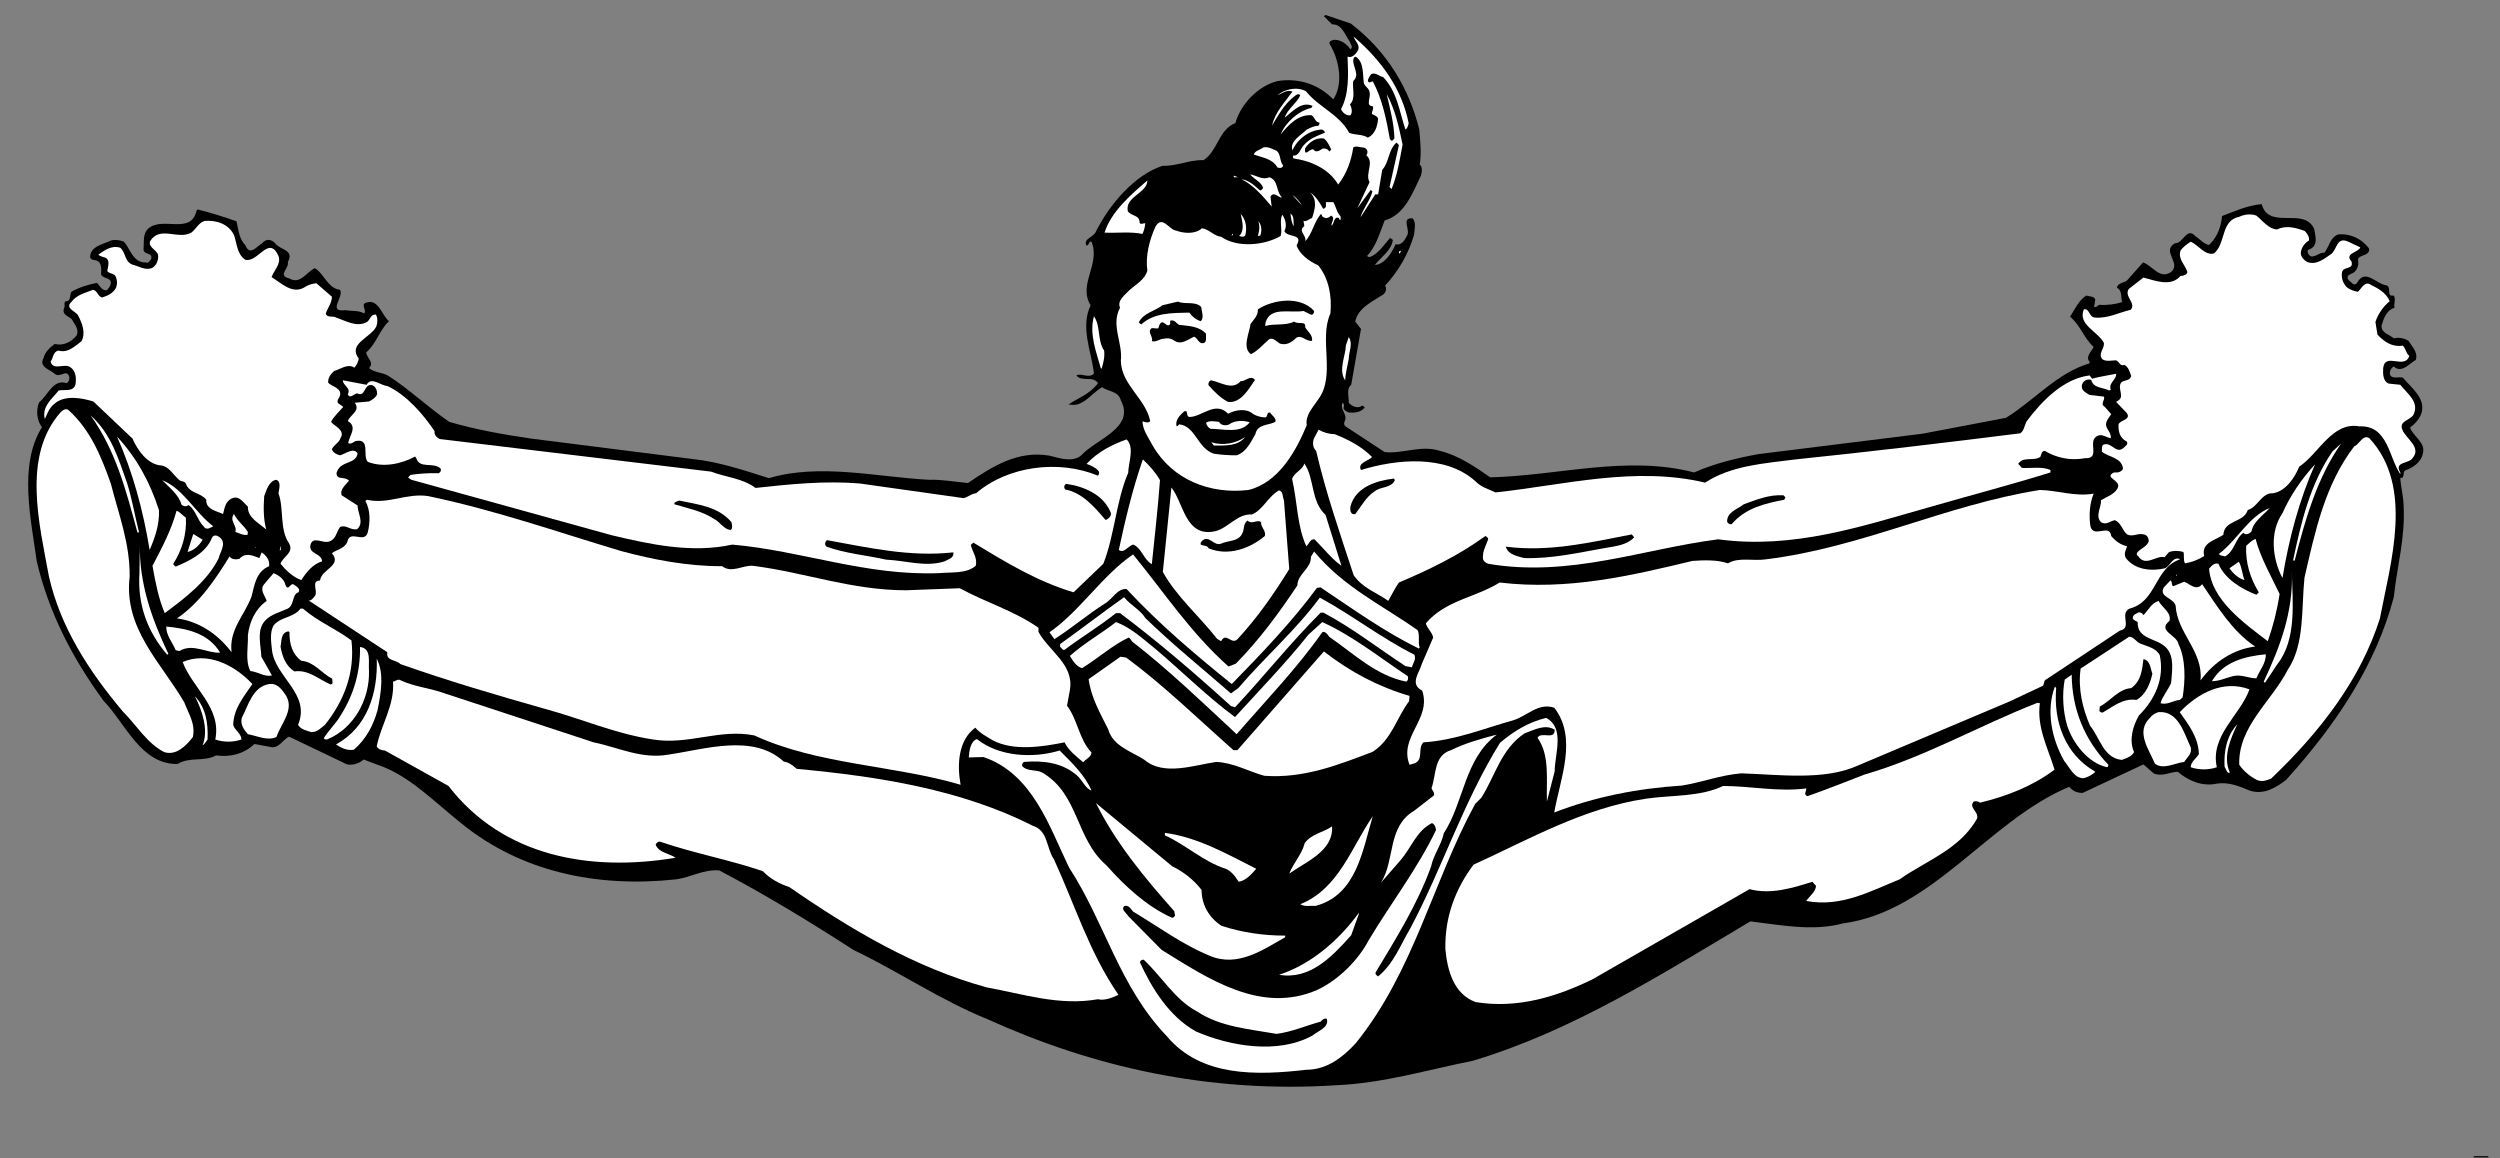 <?xml version="1.0" encoding="UTF-8" standalone="no"?>
<svg
   xmlns:dc="http://purl.org/dc/elements/1.1/"
   xmlns:cc="http://creativecommons.org/ns#"
   xmlns:rdf="http://www.w3.org/1999/02/22-rdf-syntax-ns#"
   xmlns:svg="http://www.w3.org/2000/svg"
   xmlns="http://www.w3.org/2000/svg"
   viewBox="0 0 817.333 378.667"
   height="378.667"
   width="817.333"
   xml:space="preserve"
   id="svg2"
   version="1.1"><rect x="0" y="0" width="817.333" height="378.667" fill="#808080" stroke="none"/><defs
     id="defs6" /><g
     transform="matrix(1.333,0,0,-1.333,0,378.667)"
     id="g10"><g
       transform="scale(0.1)"
       id="g12"><path
         id="path14"
         style="fill:#000000;fill-opacity:1;fill-rule:nonzero;stroke:none"
         d="m 3313,2783 c 90,-69 143,-160 168,-260 2,-28 6,-58 1,-86 8,-6 5,-20 3,-27 -20,-41 -39,-96 -89,-110 -12,-30 -20,-62 -43,-87 5,-7 16,2 22,6 13,11 23,25 34,38 2,-1 5,-2 7,-5 -3,-25 -28,-41 -44,-61 24,1 42,30 51,51 14,-5 23,11 28,21 9,14 -16,45 14,42 9,-11 4,-28 3,-41 -14,-46 -37,-87 -71,-124 5,-7 2,-17 -5,-22 -25,-16 -62,-33 -68,-66 l 14,-18 -24,-137 c -13,-10 -5,-33 -6,-44 8,-9 20,-14 30,-9 3,4 8,0 9,-3 -10,-12 -24,-13 -39,-12 -5,2 -12,5 -13,12 2,2 1,5 1,8 l -3,4 c -7,-12 6,-24 7,-36 1,-8 -8,-15 0,-22 l 96,-63 c 44,-5 90,18 135,3 46,-11 85,-38 124,-65 167,4 335,55 500,12 50,22 103,35 158,45 l 402,50 205,39 c 68,42 126,110 203,133 l 3,3 c -13,14 4,26 9,38 -25,22 -32,53 -58,74 12,18 21,40 40,52 7,-3 19,-1 22,-10 l -3,-18 c 4,-2 8,2 12,5 19,-1 40,1 57,7 -4,10 1,28 -13,35 1,11 16,12 24,17 l 40,45 c 23,-7 40,-42 68,-24 28,22 -24,51 10,71 21,-1 29,42 51,17 11,-7 20,-19 33,-21 21,20 29,44 32,71 32,12 62,26 97,29 18,-65 104,-5 129,-61 3,-19 11,-43 -15,-51 -4,-6 2,-13 6,-16 14,-2 21,10 34,9 12,15 14,39 35,45 30,2 56,-11 74,-34 4,-9 -6,-15 -12,-17 -6,-2 -11,-4 -15,-9 3,-12 0,-24 -8,-32 -6,-6 -25,-7 -14,-21 6,-4 13,-16 20,-6 20,37 48,-4 72,-6 14,-5 -2,-29 18,-25 6,-10 -1,-22 2,-30 -20,-6 -27,-27 -32,-44 -1,-18 20,-22 30,-31 13,3 26,0 36,-6 9,-15 24,-28 18,-47 -16,-9 -35,-34 -54,-16 -7,-4 -11,-12 -9,-21 7,-11 22,-3 32,-7 20,-25 53,-47 46,-83 -4,-16 -16,-29 -29,-39 8,-23 40,-37 31,-65 -4,-20 -25,-34 -43,-40 -7,-4 0,-21 -12,-18 1,-21 7,-42 8,-65 5,-81 -16,-152 -24,-228 -44,-167 -142,-313 -264,-448 -25,-19 -55,-38 -90,-26 -24,10 -50,21 -79,17 -36,-8 -70,6 -97,29 -20,-1 -39,-13 -59,-4 l -25,22 -149,-70 c -13,0 -24,4 -33,15 -197,-82 -336,-306 -555,-335 -74,-20 -152,-4 -227,5 -220,-131 -437,-269 -681,-342 -111,-22 -218,-55 -336,-60 -312,-20 -596,45 -854,162 -114,46 -218,117 -329,170 -108,70 -217,136 -329,195 -39,3 -69,-17 -106,-22 -195,-21 -381,19 -526,137 -67,53 -128,118 -206,144 l -34,13 c -10,-9 -26,-15 -41,-12 l -142,68 c -16,-7 -25,-31 -47,-25 l -38,7 c -25,-24 -59,-33 -94,-28 -28,-16 -67,-3 -94,-21 -90,-2 -128,99 -182,155 -77,105 -135,218 -164,343 -14,103 -45,235 13,328 -13,16 -15,42 -7,61 21,16 34,58 67,47 6,3 9,11 6,18 -7,16 -22,-6 -35,5 -10,10 -40,16 -27,39 3,14 16,26 27,34 22,-5 41,5 54,21 7,16 -6,28 -12,40 -9,8 -26,11 -18,29 2,5 -3,14 5,15 11,0 8,16 12,23 19,11 42,18 63,22 7,-7 12,-20 24,-18 6,6 12,14 9,23 -5,8 -18,6 -23,15 0,13 3,30 -12,35 -5,1 -13,1 -15,8 1,27 31,31 49,40 10,4 24,2 34,-2 16,-18 22,-52 54,-51 6,-3 10,5 13,9 4,17 -19,8 -19,24 2,18 -3,39 14,52 35,27 103,-17 116,42 l 3,3 c 32,-8 64,-18 95,-29 5,-20 6,-43 22,-59 11,-28 29,-1 41,5 9,11 21,11 31,1 12,-18 49,-16 32,-47 4,-15 -26,-33 3,-40 28,-16 42,15 63,25 23,-13 32,-50 62,-53 11,-17 -33,-56 14,-50 15,-3 32,0 45,-8 8,8 -11,23 7,27 29,8 36,-31 54,-46 -24,-23 -30,-54 -56,-77 2,-13 21,-25 7,-38 14,-12 34,-10 49,-20 51,-33 97,-77 148,-112 65,-19 132,-31 201,-41 l 395,-50 c 67,-7 127,-28 188,-47 125,37 263,3 392,-4 33,1 63,-5 96,-8 59,40 122,81 201,67 23,-6 56,-17 77,1 36,40 133,67 97,135 -6,23 -31,21 -46,32 -27,-15 -47,-51 -82,-42 24,16 52,25 72,52 -12,19 -40,2 -53,19 11,7 32,-9 43,5 -6,54 -34,113 -8,167 -32,51 25,101 2,156 -8,2 -5,-11 -13,-9 -6,18 18,19 24,34 32,64 93,138 163,161 36,-1 65,15 101,14 36,24 36,74 78,91 13,47 57,92 104,103 52,8 100,-8 136,-45 26,39 14,99 -9,136 -2,7 6,9 10,10 17,1 31,-9 41,-23 8,5 0,12 -1,18 -12,16 -19,44 -44,43 l -20,20 4,3 62,-21" /><path
         id="path16"
         style="fill:#ffffff;fill-opacity:1;fill-rule:nonzero;stroke:none"
         d="m 3455,2538 c -2,-5 -2,-11 -8,-15 -15,44 -20,93 -55,129 -10,1 -17,12 -29,7 -3,-5 -8,-10 -8,-17 3,-7 8,-1 12,-1 23,-43 33,-92 42,-142 l 5,-4 6,6 c -1,38 -11,73 -19,109 21,-38 30,-81 39,-124 -7,-37 -13,-75 -27,-109 l -5,5 23,103 -6,6 c -21,-19 -17,-47 -35,-67 l -10,-60 h -7 l -36,-56 c 4,18 23,40 29,63 l -4,4 -33,-45 30,64 c -12,21 13,48 -8,66 6,8 2,18 -8,19 -8,0 -17,5 -24,0 -5,-33 -16,-64 -37,-91 -22,38 -66,58 -109,64 -2,1 -2,4 -2,7 16,-1 18,17 27,26 15,17 34,23 51,30 2,3 -4,7 -7,8 -30,-1 -60,-23 -72,-51 -8,22 21,37 35,51 9,4 17,9 28,9 2,2 4,5 3,8 -11,1 -11,13 -19,18 -33,3 -58,-25 -76,-47 12,30 44,58 75,65 1,2 3,3 3,5 -27,12 -48,-13 -68,-29 6,21 31,37 38,55 -5,6 -11,0 -15,-3 -25,-20 -39,-46 -54,-71 7,32 31,57 50,83 -14,6 -26,-5 -37,-9 18,15 47,22 70,10 32,-40 81,-56 106,-102 14,-6 33,-3 46,-12 18,9 23,28 25,46 -1,7 -10,9 -15,12 -1,7 5,12 2,19 -19,1 -4,22 -8,35 -1,9 -12,14 -14,22 -3,23 0,51 -19,64 -5,2 -6,-4 -7,-7 -1,-18 17,-37 0,-52 -3,-17 7,-43 -8,-57 4,-8 7,-20 1,-27 -9,-2 -19,6 -23,15 20,37 18,85 16,129 11,-5 21,7 26,16 5,13 -8,22 -11,33 69,-59 119,-130 135,-213" /><path
         id="path18"
         style="fill:#000000;fill-opacity:1;fill-rule:nonzero;stroke:none"
         d="m 3265,2474 -5,-5 c -3,8 -16,10 -21,4 -5,-3 -10,-5 -15,-2 -7,14 -26,-21 -23,6 10,16 28,27 46,24 9,-7 13,-17 18,-27" /><path
         id="path20"
         style="fill:#ffffff;fill-opacity:1;fill-rule:nonzero;stroke:none"
         d="m 3131,2471 c 11,-9 7,-26 16,-36 -1,-7 -9,-7 -14,-5 -13,23 -39,24 -58,32 4,10 16,11 23,17 13,3 22,-4 33,-8" /><path
         id="path22"
         style="fill:#ffffff;fill-opacity:1;fill-rule:nonzero;stroke:none"
         d="m 3113,2406 c 23,-7 16,-35 31,-49 -6,-4 -20,17 -28,1 l 3,-24 c -21,25 -46,54 -74,67 18,-2 31,-15 45,-27 4,-1 6,3 8,6 -5,15 -22,21 -32,33 15,-2 31,-15 47,-7" /><path
         id="path24"
         style="fill:#ffffff;fill-opacity:1;fill-rule:nonzero;stroke:none"
         d="m 3026,2406 v 4 l 10,-4 z" /><path
         id="path26"
         style="fill:#ffffff;fill-opacity:1;fill-rule:nonzero;stroke:none"
         d="m 2766,2323 c 8,-13 30,-9 29,-29 4,-5 9,0 14,-1 -1,-9 -3,-18 -7,-26 -29,6 -62,2 -93,3 16,51 63,92 105,128 0,-31 -55,-39 -48,-75" /><path
         id="path28"
         style="fill:#ffffff;fill-opacity:1;fill-rule:nonzero;stroke:none"
         d="m 3245,2329 c 3,-1 6,3 7,5 v 11 c 6,0 12,0 18,0 7,-11 8,-25 18,-35 v -8 c -3,-2 -3,2 -4,3 v 1 c -13,5 -11,-13 -18,-19 -2,9 10,18 -1,25 -7,-6 -13,-9 -22,-2 -1,2 -1,4 -3,6 -18,-20 -21,-49 -39,-67 5,14 -19,25 -2,37 l -2,13 c 7,-3 14,5 21,7 7,22 14,44 -5,63 15,-10 24,-26 32,-40" /><path
         id="path30"
         style="fill:#ffffff;fill-opacity:1;fill-rule:nonzero;stroke:none"
         d="m 3194,2336 -24,26 c 10,-6 18,-17 24,-26" /><path
         id="path32"
         style="fill:#ffffff;fill-opacity:1;fill-rule:nonzero;stroke:none"
         d="m 3173,2285 c -5,9 -7,21 -8,32 10,-7 7,-21 8,-32" /><path
         id="path34"
         style="fill:#ffffff;fill-opacity:1;fill-rule:nonzero;stroke:none"
         d="m 3054,2263 c -3,-4 -10,-3 -15,-1 15,14 7,37 4,54 13,-14 16,-35 11,-53" /><path
         id="path36"
         style="fill:#ffffff;fill-opacity:1;fill-rule:nonzero;stroke:none"
         d="m 5585,2278 c 22,11 47,4 68,-4 6,-7 11,-13 10,-23 -11,-7 -18,-17 -20,-29 -1,-10 7,-19 16,-24 23,-8 41,8 59,20 14,12 13,41 39,31 l 32,-15 c -4,-12 -40,-15 -22,-34 7,-22 -19,-11 -23,-27 -2,-14 2,-26 11,-36 8,-7 18,-10 28,-12 9,8 17,28 32,17 17,-8 38,-20 46,-40 -16,-13 -29,-32 -35,-51 l 5,-31 c 17,-18 36,-31 62,-27 8,-7 7,-18 16,-25 -11,-35 -59,10 -64,-30 -1,-15 0,-32 13,-38 l 29,-3 c 17,-22 48,-42 32,-74 -8,-13 -36,-15 -27,-36 9,-23 48,-43 25,-70 -9,-14 -46,-8 -30,-35 v -4 c -28,40 -30,120 -100,117 -67,12 -99,-66 -148,-99 -11,-27 -33,-60 -64,-65 -28,2 -38,-35 -62,-41 -10,-32 -58,-24 -60,-61 -19,-13 -55,-19 -47,-52 -14,-9 -30,-15 -47,-18 -5,8 -1,19 -4,28 -10,3 -26,4 -36,-1 l -10,-12 c -20,6 -47,-25 -65,3 -6,3 -3,8 0,11 8,8 22,13 26,25 0,8 -4,16 -12,17 -15,4 -27,-7 -41,0 -12,10 -14,28 -30,35 -11,-2 -22,-13 -34,-5 -15,16 1,36 0,54 13,8 31,13 40,28 13,21 -36,27 -8,40 9,-1 18,1 22,9 -3,28 -35,28 -52,42 1,7 -2,17 7,18 18,4 28,-24 46,-9 4,4 13,9 8,16 -17,8 -21,25 -20,42 4,11 32,11 20,28 l -26,27 c 5,3 13,7 12,16 0,10 -6,21 0,31 7,8 22,3 25,17 -4,10 -6,21 -17,27 -10,-5 -12,8 -20,11 -11,0 -25,-4 -34,3 -11,14 6,25 4,40 -15,28 -65,45 -49,82 14,3 12,-18 26,-20 33,-3 59,12 89,19 14,17 -17,32 -5,51 l 36,28 c 28,-7 67,-24 91,4 7,0 14,2 17,9 -5,18 -24,32 -17,53 6,9 16,16 25,22 20,-9 34,-34 57,-29 30,25 16,81 62,90 12,6 29,8 42,3 16,-13 30,-33 51,-34" /><path
         id="path38"
         style="fill:#ffffff;fill-opacity:1;fill-rule:nonzero;stroke:none"
         d="m 3150,2274 c 7,-17 48,-5 30,-35 7,-22 32,-40 53,-49 26,-32 34,-75 30,-118 -29,-64 14,-152 -30,-211 -13,-20 -32,-38 -28,-63 -26,-63 -69,-141 -143,-159 -93,-11 -186,24 -235,109 -10,19 -24,37 -25,59 6,0 14,-6 19,1 -11,55 -71,89 -72,148 5,45 -25,87 -2,130 -8,18 13,32 24,44 16,14 37,25 43,47 -5,36 5,75 20,108 17,29 33,-8 51,-10 19,-7 47,-9 63,6 18,-3 29,-19 47,-21 40,-28 107,-21 146,2 5,17 -4,36 4,52 8,-11 12,-28 5,-40" /><path
         id="path40"
         style="fill:#ffffff;fill-opacity:1;fill-rule:nonzero;stroke:none"
         d="m 574,2264 c 7,-20 7,-46 27,-60 31,-10 58,62 82,9 7,-20 -11,-35 -17,-52 24,-14 52,-45 84,-23 8,5 17,7 26,8 l 38,-33 c 0,-15 -10,-27 -15,-41 3,-12 18,-5 25,-10 24,-8 51,-25 76,-11 8,5 9,20 22,18 5,-8 4,-21 1,-29 -14,-28 -71,-42 -43,-79 -2,-9 -5,-16 -11,-22 -16,11 -34,-4 -49,-8 -10,-8 -16,-18 -15,-29 9,-10 36,-13 28,-34 -3,-5 -7,-10 -4,-16 l 13,-9 c -10,-12 -23,-23 -30,-37 7,-10 36,-20 23,-40 -3,-11 -16,-16 -21,-27 3,-9 12,-13 20,-15 14,4 33,20 43,5 -3,-27 -40,-18 -50,-44 -4,-7 0,-15 7,-16 7,-1 16,-1 22,-7 -8,-11 -23,-21 -18,-36 l 39,-25 c 0,-19 17,-42 -1,-58 -16,-4 -27,12 -42,5 -9,-12 -10,-30 -26,-35 -16,-7 -42,16 -47,-11 -2,-21 28,-18 29,-38 -23,-7 -38,-26 -51,-46 -20,7 -37,23 -51,40 5,17 34,27 21,50 -24,35 -12,84 -26,123 1,9 8,29 -6,33 -18,-4 -23,-25 -29,-40 -2,-28 -2,-57 5,-82 -18,16 -46,29 -45,56 -11,10 -22,29 -40,20 -16,-8 -17,-24 -21,-38 -14,7 -43,11 -41,35 -14,18 -41,15 -50,39 -2,7 -12,5 -17,10 -15,13 -24,32 -43,35 -34,2 -59,38 -71,66 l -96,91 c -29,9 -72,17 -97,-7 -12,-10 -16,-23 -22,-36 -8,30 17,49 34,70 14,3 35,-4 41,14 3,17 1,37 -16,45 -15,6 -39,-10 -45,12 7,8 5,23 19,27 23,-7 40,10 57,23 11,21 1,45 -9,64 -7,10 -32,17 -16,32 13,18 34,22 53,30 11,-2 11,-15 22,-19 13,4 27,10 34,23 4,8 4,21 -1,30 -5,7 -15,5 -20,12 2,11 9,31 -9,34 -4,1 -9,3 -13,6 15,11 34,24 54,17 14,-12 10,-33 29,-41 16,-4 34,-16 50,-8 9,6 14,16 14,28 0,16 -25,20 -20,37 24,39 68,3 101,21 12,9 19,26 34,29 29,2 58,-8 71,-35" /><path
         id="path42"
         style="fill:#ffffff;fill-opacity:1;fill-rule:nonzero;stroke:none"
         d="m 3091,2263 -6,-1 c 3,10 6,23 1,36 9,-9 9,-24 5,-35" /><path
         id="path44"
         style="fill:#ffffff;fill-opacity:1;fill-rule:nonzero;stroke:none"
         d="m 3020,2263 4,5 v -4 z" /><path
         id="path46"
         style="fill:#ffffff;fill-opacity:1;fill-rule:nonzero;stroke:none"
         d="m 3434,2226 c 4,-2 -1,-5 -1,-7 -4,1 -1,6 1,7" /><path
         id="path48"
         style="fill:#000000;fill-opacity:1;fill-rule:nonzero;stroke:none"
         d="m 3223,2078 c 0,-5 -3,-12 -10,-8 l -16,8 c -33,-6 -81,12 -93,-28 l -1,-9 c 21,7 50,0 71,11 9,-8 30,3 27,-14 6,-10 19,-19 17,-33 -15,-3 -25,16 -39,7 -11,-11 -24,-19 -40,-14 -8,5 -16,15 -26,11 -14,-12 -28,-29 -45,-37 -22,16 -4,51 -1,74 8,11 19,21 18,36 37,24 104,34 138,-4" /><path
         id="path50"
         style="fill:#000000;fill-opacity:1;fill-rule:nonzero;stroke:none"
         d="m 2946,2088 c 1,-11 8,-26 -1,-35 -11,3 -22,12 -28,21 -43,-1 -86,0 -118,-29 -2,1 -4,3 -6,5 12,24 39,27 58,42 l 38,9 c 18,-8 42,2 57,-13" /><path
         id="path52"
         style="fill:#ffffff;fill-opacity:1;fill-rule:nonzero;stroke:none"
         d="m 2708,1981 c 2,-16 -2,-30 -6,-44 h -2 c -11,40 -29,84 -17,128 17,-24 8,-60 25,-84" /><path
         id="path54"
         style="fill:#000000;fill-opacity:1;fill-rule:nonzero;stroke:none"
         d="m 2892,2044 c 24,-3 49,-3 66,-22 -1,-8 3,-21 -7,-23 -11,-2 -13,12 -22,16 -16,-7 -33,-22 -50,-9 -7,5 -16,6 -24,4 -11,0 -18,-9 -30,-6 4,12 -13,23 0,32 5,0 11,-1 15,-1 4,5 2,11 9,15 8,2 14,-14 21,-4 v 8 c 11,4 15,-7 22,-10" /><path
         id="path56"
         style="fill:#ffffff;fill-opacity:1;fill-rule:nonzero;stroke:none"
         d="m 3308,1961 c -3,-18 -8,-35 -9,-53 -17,26 1,58 2,86 l 7,20 c 11,-17 0,-36 0,-53" /><path
         id="path58"
         style="fill:#ffffff;fill-opacity:1;fill-rule:nonzero;stroke:none"
         d="m 5190,1924 c 2,-14 -20,-23 -13,-39 l -4,-2 c -15,8 -39,5 -44,26 -12,4 -22,-5 -23,-14 -2,-12 11,-18 19,-23 l 35,-4 c 4,-8 -10,-18 2,-25 l 16,-18 c -6,-10 -17,-20 -11,-33 4,-8 11,-15 10,-26 -12,2 -22,12 -34,5 -24,-13 10,-56 -29,-54 -36,-7 -71,1 -99,18 -9,-1 -8,-10 -11,-15 -16,-11 -43,2 -54,-17 l 9,-10 c 23,-1 50,4 70,-5 v -6 c -99,-31 -200,-57 -300,-86 -163,-46 -331,-103 -515,-78 -186,-24 -365,-94 -564,-60 -7,3 -14,7 -13,17 0,16 8,29 13,43 0,4 -4,7 -7,8 -66,-48 -139,-83 -212,-114 -10,-14 -18,-31 -26,-45 -28,20 -63,31 -85,63 -33,101 -68,201 -92,305 -9,8 -9,22 -5,31 l 11,21 c 12,-7 25,-11 39,-11 33,-13 65,-29 92,-56 -6,-9 -37,-14 -27,-32 88,27 207,38 280,-27 14,-15 33,-20 50,-28 168,18 342,65 514,24 64,42 144,47 222,57 184,19 368,41 551,64 10,7 10,20 16,30 39,52 91,104 154,112 l 6,-8 c 19,5 39,8 59,12" /><path
         id="path60"
         style="fill:#000000;fill-opacity:1;fill-rule:nonzero;stroke:none"
         d="m 3078,1909 c -15,-22 -35,-58 -66,-54 -18,9 -34,25 -48,41 -1,5 1,10 6,12 23,-4 52,-26 73,-2 12,-1 24,16 35,3" /><path
         id="path62"
         style="fill:#ffffff;fill-opacity:1;fill-rule:nonzero;stroke:none"
         d="m 899,1897 c 12,21 34,-2 51,-3 46,-21 88,-69 116,-111 -2,-8 5,-15 12,-19 l 666,-80 c 36,-14 77,-16 109,-40 83,9 169,18 255,11 l 255,-36 c 11,2 19,11 31,12 78,67 203,83 299,43 3,4 4,8 1,12 -8,9 -19,13 -29,17 28,30 62,47 98,60 20,-19 5,-55 4,-82 -30,-70 -33,-152 -61,-223 l -73,-70 c -88,26 -167,74 -246,122 l -6,-6 c 4,-17 17,-32 12,-51 -23,-20 -59,-15 -90,-18 -180,-7 -336,55 -507,70 -100,-22 -203,1 -296,23 l -491,136 c -3,2 -6,3 -8,6 l 6,6 c 21,3 45,5 69,4 5,3 7,8 4,12 -17,16 -51,-2 -59,25 l -3,4 c -33,-18 -78,-28 -116,-13 -14,15 8,58 -30,51 -5,-2 -11,-9 -18,-5 2,17 24,40 -1,54 6,16 32,25 17,45 10,1 23,2 35,3 8,4 17,10 20,18 0,9 -3,18 -12,22 -21,5 -16,-31 -37,-20 -8,-1 -18,-15 -23,-2 9,15 -13,22 -12,34 l 58,-11" /><path
         id="path64"
         style="fill:#000000;fill-opacity:1;fill-rule:nonzero;stroke:none"
         d="m 3012,1826 c 19,10 45,14 62,-1 9,-5 19,-8 30,-8 6,3 2,13 11,12 5,-8 16,-14 13,-23 -17,-9 -44,-5 -49,-30 -11,-19 -22,-44 -46,-52 -19,0 -36,1 -56,4 -40,13 -45,68 -85,72 -2,-2 -4,-5 -6,-5 -5,14 8,28 19,37 11,3 2,-13 13,-14 31,1 63,40 94,8" /><path
         id="path66"
         style="fill:#ffffff;fill-opacity:1;fill-rule:nonzero;stroke:none"
         d="m 168,1835 c 55,-50 81,-116 104,-181 19,-75 47,-146 46,-228 -15,-127 77,-210 134,-308 10,-27 28,-52 21,-85 -17,-22 -41,-46 -70,-37 -42,21 -68,66 -102,100 -84,100 -153,207 -181,331 -23,127 -67,295 29,403 5,5 13,10 19,5" /><path
         id="path68"
         style="fill:#ffffff;fill-opacity:1;fill-rule:nonzero;stroke:none"
         d="m 312,1655 c 12,-39 19,-80 29,-120 h -4 c -27,100 -53,201 -115,287 51,-45 69,-108 90,-167" /><path
         id="path70"
         style="fill:#ffffff;fill-opacity:1;fill-rule:nonzero;stroke:none"
         d="m 3065,1805 c -22,-29 -65,-16 -96,-16 -6,3 -10,9 -11,15 9,6 22,3 32,2 4,-9 17,-10 25,-6 13,10 35,10 50,5" /><path
         id="path72"
         style="fill:#ffffff;fill-opacity:1;fill-rule:nonzero;stroke:none"
         d="m 390,1589 c 1,-36 -10,-67 -23,-97 -16,97 -41,190 -80,278 50,-54 82,-115 103,-181" /><path
         id="path74"
         style="fill:#ffffff;fill-opacity:1;fill-rule:nonzero;stroke:none"
         d="m 2977,1748 -6,8 c 28,-9 60,-3 83,13 -18,-23 -48,-21 -77,-21" /><path
         id="path76"
         style="fill:#ffffff;fill-opacity:1;fill-rule:nonzero;stroke:none"
         d="m 5811,1766 c 110,-118 52,-305 26,-442 -47,-149 -147,-279 -267,-393 -10,-4 -23,-9 -35,-3 -16,8 -32,21 -43,37 -3,94 79,155 119,233 42,63 33,149 41,226 26,113 50,228 122,322 13,5 21,30 37,20" /><path
         id="path78"
         style="fill:#ffffff;fill-opacity:1;fill-rule:nonzero;stroke:none"
         d="m 5628,1466 h -4 c 20,95 42,188 97,268 l 21,19 c -59,-84 -88,-186 -114,-287" /><path
         id="path80"
         style="fill:#ffffff;fill-opacity:1;fill-rule:nonzero;stroke:none"
         d="m 2845,1663 c -5,-68 -13,-138 -20,-206 -21,12 -23,37 -45,48 -13,-2 -23,-23 -36,-13 16,75 34,150 59,222 16,-15 32,-33 42,-51" /><path
         id="path82"
         style="fill:#ffffff;fill-opacity:1;fill-rule:nonzero;stroke:none"
         d="m 3251,1578 39,-125 c -25,18 -44,43 -66,65 -11,1 -13,-11 -20,-17 -23,49 -22,110 -35,165 5,16 26,22 30,38 26,-38 15,-92 52,-126" /><path
         id="path84"
         style="fill:#ffffff;fill-opacity:1;fill-rule:nonzero;stroke:none"
         d="m 5598,1423 c -25,47 -32,113 0,159 19,43 46,83 80,120 -39,-88 -64,-182 -80,-279" /><path
         id="path86"
         style="fill:#000000;fill-opacity:1;fill-rule:nonzero;stroke:none"
         d="m 3421,1663 c -9,-20 -34,-15 -49,-27 -22,-14 -33,-37 -48,-56 -12,-3 -13,10 -12,18 12,48 64,64 107,69 l 2,-4" /><path
         id="path88"
         style="fill:#ffffff;fill-opacity:1;fill-rule:nonzero;stroke:none"
         d="m 523,1550 c -6,-3 -17,-11 -23,-1 -16,16 -19,39 -37,53 -6,-4 -12,-4 -18,1 -6,24 -29,41 -47,60 52,-21 80,-79 125,-113" /><path
         id="path90"
         style="fill:#000000;fill-opacity:1;fill-rule:nonzero;stroke:none"
         d="m 2724,1584 c 3,-8 -4,-14 -10,-18 h -3 c -27,32 -58,67 -98,74 -4,4 -4,11 2,14 43,-6 91,-26 109,-70" /><path
         id="path92"
         style="fill:#ffffff;fill-opacity:1;fill-rule:nonzero;stroke:none"
         d="m 2981,1538 c 32,8 53,43 90,41 27,12 40,45 66,59 11,-3 8,-16 12,-24 l 13,-169 c -37,-60 -77,-118 -127,-172 -15,-15 -28,19 -40,-5 l -10,6 c -43,55 -100,104 -133,164 l 21,207 c 30,-37 34,-124 108,-107" /><path
         id="path94"
         style="fill:#ffffff;fill-opacity:1;fill-rule:nonzero;stroke:none"
         d="m 5135,1630 c -10,-24 -12,-53 -8,-80 8,-31 47,8 51,-24 11,-13 24,-22 39,-25 -3,-9 -9,-19 -3,-29 22,-29 63,-33 96,-25 13,6 20,31 37,22 -64,-22 -56,-103 -124,-121 -26,-12 8,-48 -24,-54 l -184,-122 -4,-13 -83,-39 -374,-158 c -82,-36 -191,-21 -283,-18 -51,-4 -96,-22 -146,-30 -110,-7 -215,-28 -313,-66 14,82 58,182 0,257 -40,13 -67,-21 -101,-31 -72,-20 -141,-49 -220,-54 -16,-16 4,-46 -27,-53 l -7,-2 c -27,69 55,112 31,182 -32,16 -6,45 -1,65 l 28,65 c -2,13 -15,22 -18,35 49,57 122,63 181,100 168,-20 323,17 473,53 29,2 61,3 87,-6 26,16 63,5 94,10 235,29 439,133 671,170 44,-1 86,-17 132,-9" /><path
         id="path96"
         style="fill:#000000;fill-opacity:1;fill-rule:nonzero;stroke:none"
         d="m 4379,1621 -3,-6 c -47,-9 -95,-20 -129,-60 -5,-1 -9,2 -11,6 -1,24 26,31 41,43 31,11 61,24 97,22 l 5,-5" /><path
         id="path98"
         style="fill:#ffffff;fill-opacity:1;fill-rule:nonzero;stroke:none"
         d="m 1050,1624 c 163,-34 317,-88 474,-135 79,-21 160,-37 247,-37 24,-18 50,3 76,1 126,-16 242,-60 375,-60 l 132,5 c 64,-35 133,-55 193,-97 v -10 c 26,-48 88,-80 77,-143 l -7,-38 c 27,-36 29,-82 60,-115 -1,-12 -15,-16 -20,-24 -17,14 -37,30 -46,49 -55,-11 -125,-22 -176,5 -15,9 -31,17 -43,31 -42,-31 -45,-91 -36,-140 -163,48 -350,49 -506,121 -85,17 -161,-24 -248,-10 -93,14 -176,51 -265,75 -120,34 -239,69 -355,110 -10,11 -36,7 -32,29 l -193,127 c 7,-1 12,7 16,12 7,12 -11,36 12,37 3,28 55,36 29,67 12,9 31,11 38,28 6,31 42,-6 50,23 6,24 7,55 -6,77 l 4,3 c 52,-12 97,17 150,9" /><path
         id="path100"
         style="fill:#000000;fill-opacity:1;fill-rule:nonzero;stroke:none"
         d="m 1794,1560 c 1,-6 4,-15 -2,-19 -17,1 -27,21 -41,27 -30,20 -65,26 -97,36 -1,6 7,7 12,9 46,-10 95,-14 128,-53" /><path
         id="path102"
         style="fill:#ffffff;fill-opacity:1;fill-rule:nonzero;stroke:none"
         d="m 5567,1595 c -17,-19 -41,-34 -45,-58 -5,-5 -14,-10 -20,-3 -21,-16 -21,-45 -45,-58 -5,2 -11,1 -15,6 45,34 73,92 125,113" /><path
         id="path104"
         style="fill:#ffffff;fill-opacity:1;fill-rule:nonzero;stroke:none"
         d="m 668,1592 3,-31 -3,31" /><path
         id="path106"
         style="fill:#ffffff;fill-opacity:1;fill-rule:nonzero;stroke:none"
         d="m 456,1571 c 2,-42 -10,-80 -31,-113 0,-3 4,-5 6,-7 33,14 74,33 89,71 5,9 14,5 20,0 16,-14 0,-35 -4,-51 -27,-55 -83,-98 -132,-134 -15,35 -23,76 -30,116 23,44 46,87 59,135 9,-3 15,-12 23,-17" /><path
         id="path108"
         style="fill:#ffffff;fill-opacity:1;fill-rule:nonzero;stroke:none"
         d="m 608,1536 -1,-7 c -10,-2 -20,4 -30,7 6,15 -16,28 -3,44 8,-17 24,-28 34,-44" /><path
         id="path110"
         style="fill:#000000;fill-opacity:1;fill-rule:nonzero;stroke:none"
         d="m 3093,1560 c -1,-13 13,-21 9,-34 -37,-31 -90,-50 -138,-30 -3,11 -29,2 -16,18 17,16 29,-13 46,-7 18,9 45,4 54,28 4,9 1,22 12,29 10,-11 24,4 33,-4" /><path
         id="path112"
         style="fill:#ffffff;fill-opacity:1;fill-rule:nonzero;stroke:none"
         d="m 497,1517 c -8,-14 -22,-27 -37,-30 l 14,44 23,-14" /><path
         id="path114"
         style="fill:#000000;fill-opacity:1;fill-rule:nonzero;stroke:none"
         d="m 4008,1523 c -18,-20 -48,-22 -75,-27 -63,-11 -127,-26 -195,-24 -17,5 -39,8 -45,28 107,-14 210,11 309,30 l 6,-7" /><path
         id="path116"
         style="fill:#ffffff;fill-opacity:1;fill-rule:nonzero;stroke:none"
         d="m 5591,1384 c -6,-40 -16,-79 -29,-116 -59,45 -138,101 -144,178 6,7 13,15 23,12 16,-38 57,-62 93,-76 l 6,6 c -21,34 -33,73 -31,114 7,6 14,14 23,17 13,-48 38,-91 59,-135" /><path
         id="path118"
         style="fill:#000000;fill-opacity:1;fill-rule:nonzero;stroke:none"
         d="m 2338,1486 c 3,-14 -13,-17 -21,-22 -47,-15 -95,2 -143,4 -49,11 -100,15 -147,32 -5,5 -4,11 1,16 100,-18 203,-42 310,-30" /><path
         id="path120"
         style="fill:#ffffff;fill-opacity:1;fill-rule:nonzero;stroke:none"
         d="m 413,1237 -3,-2 c -48,56 -73,122 -68,200 l 1,72 c -2,-98 30,-186 70,-270" /><path
         id="path122"
         style="fill:#ffffff;fill-opacity:1;fill-rule:nonzero;stroke:none"
         d="m 689,1493 -3,-3 2,11 c 2,-2 0,-6 1,-8" /><path
         id="path124"
         style="fill:#ffffff;fill-opacity:1;fill-rule:nonzero;stroke:none"
         d="m 626,1498 h 2 v 1 h -2 v -1" /><path
         id="path126"
         style="fill:#ffffff;fill-opacity:1;fill-rule:nonzero;stroke:none"
         d="m 3477,1295 c 6,-13 0,-30 5,-42 l -2,-3 c -84,41 -162,97 -241,150 l -9,-1 c -60,-82 -135,-160 -209,-236 -88,71 -177,146 -258,233 -23,2 -35,-26 -54,-36 -42,-27 -81,-60 -123,-87 l -12,17 c 75,52 129,139 205,191 76,-93 141,-192 234,-275 l 18,7 c 59,60 107,126 151,192 0,28 35,42 33,70 l 8,13 c 73,-88 168,-132 254,-193" /><path
         id="path128"
         style="fill:#ffffff;fill-opacity:1;fill-rule:nonzero;stroke:none"
         d="m 660,1452 c -32,-13 -36,-47 -43,-74 -17,-46 -56,-82 -49,-137 -34,45 -81,76 -134,83 56,38 95,97 129,152 5,-8 16,-8 24,-6 14,16 32,9 49,2 l 6,14 c 11,-8 20,-19 18,-34" /><path
         id="path130"
         style="fill:#ffffff;fill-opacity:1;fill-rule:nonzero;stroke:none"
         d="m 5505,1418 c -15,4 -28,16 -37,29 l 23,16 c 8,-14 8,-31 14,-45" /><path
         id="path132"
         style="fill:#ffffff;fill-opacity:1;fill-rule:nonzero;stroke:none"
         d="m 5585,1211 -30,-45 -3,3 c 39,83 73,170 69,270 2,-78 12,-167 -36,-228" /><path
         id="path134"
         style="fill:#ffffff;fill-opacity:1;fill-rule:nonzero;stroke:none"
         d="m 700,1406 c 8,-18 12,9 22,0 6,-4 16,-10 10,-18 -18,-6 -8,-35 -31,-42 -20,-9 -44,-14 -57,-36 -13,-23 -4,-54 -3,-80 l 26,-46 c -19,-4 -34,9 -53,11 -13,25 -5,59 -6,88 4,32 17,63 46,84 -4,13 -18,27 -6,41 l 23,27 c 12,-5 26,-14 29,-29" /><path
         id="path136"
         style="fill:#ffffff;fill-opacity:1;fill-rule:nonzero;stroke:none"
         d="m 5337,1429 h 2 v 2 h -2 v -2" /><path
         id="path138"
         style="fill:#ffffff;fill-opacity:1;fill-rule:nonzero;stroke:none"
         d="m 5335,1405 22,9 c 13,-5 30,-24 44,-6 36,-53 73,-115 130,-153 -54,-7 -100,-37 -134,-83 7,72 -57,115 -61,183 -5,20 -42,21 -29,45 l 16,17 c 7,-2 0,-19 12,-12" /><path
         id="path140"
         style="fill:#ffffff;fill-opacity:1;fill-rule:nonzero;stroke:none"
         d="m 2757,1376 c 16,-20 40,-31 52,-51 68,-66 140,-124 210,-185 l 18,13 c 64,75 143,144 200,222 79,-43 152,-100 232,-140 5,-12 -4,-21 -6,-31 l -16,3 c -67,44 -131,94 -201,131 h -7 c -75,-75 -138,-155 -210,-232 l -10,3 c -89,81 -179,158 -272,228 h -10 c -41,-33 -85,-59 -126,-90 -5,-2 -7,5 -11,7 v 7 c 53,38 105,78 157,115" /><path
         id="path142"
         style="fill:#ffffff;fill-opacity:1;fill-rule:nonzero;stroke:none"
         d="m 5294,1367 c 9,-17 32,-28 27,-49 -31,-25 18,-34 22,-57 18,-37 17,-89 10,-131 l -7,-6 c -16,-1 -30,-13 -47,-8 4,16 19,33 26,50 2,29 9,65 -13,87 -22,23 -71,19 -69,62 -4,3 -10,4 -12,9 -1,9 9,12 15,15 5,0 9,-3 11,-7 12,12 19,29 37,35" /><path
         id="path144"
         style="fill:#ffffff;fill-opacity:1;fill-rule:nonzero;stroke:none"
         d="m 743,1348 c 37,-32 80,-49 119,-78 9,-79 -18,-148 -65,-207 -10,-8 -19,-18 -33,-18 -12,4 -26,6 -33,18 32,76 -57,117 -64,184 -2,19 -6,45 5,61 19,21 47,17 65,40 h 6" /><path
         id="path146"
         style="fill:#ffffff;fill-opacity:1;fill-rule:nonzero;stroke:none"
         d="m 2834,1249 c 65,-55 127,-117 195,-167 61,67 125,133 180,202 l 34,31 c 75,-34 141,-87 210,-133 1,-5 1,-10 -4,-13 -73,14 -128,68 -189,110 -4,6 -7,10 -13,12 l -4,-1 c -60,-86 -138,-167 -210,-250 -84,78 -168,159 -256,227 -3,3 -4,8 -9,10 -40,-19 -75,-51 -114,-75 -14,3 -24,20 -30,30 36,32 76,54 113,83 36,-13 66,-41 97,-66" /><path
         id="path148"
         style="fill:#ffffff;fill-opacity:1;fill-rule:nonzero;stroke:none"
         d="m 540,1240 c -32,-2 -67,24 -100,4 l -9,2 c -8,19 -24,37 -23,58 51,-5 103,-16 132,-64" /><path
         id="path150"
         style="fill:#000000;fill-opacity:1;fill-rule:nonzero;stroke:none"
         d="m 710,1288 c 0,-27 7,-52 29,-68 31,-2 50,-31 76,-44 -1,-5 4,-13 -4,-14 -29,12 -54,37 -89,32 -22,14 -30,38 -34,61 3,12 0,33 18,37 2,1 5,-2 4,-4" /><path
         id="path152"
         style="fill:#ffffff;fill-opacity:1;fill-rule:nonzero;stroke:none"
         d="m 5250,1262 c 17,-7 37,-10 47,-28 12,-57 -11,-108 -51,-148 -15,-26 -25,-60 -12,-90 -6,-11 -19,-15 -30,-19 -45,4 -54,55 -78,84 -18,42 -30,90 -23,140 l 119,78 c 12,0 18,-14 28,-17" /><path
         id="path154"
         style="fill:#ffffff;fill-opacity:1;fill-rule:nonzero;stroke:none"
         d="m 905,1196 c 2,-71 -37,-142 -103,-169 -3,0 -6,0 -8,3 12,20 31,37 42,57 31,49 48,105 47,167 29,-4 20,-36 22,-58" /><path
         id="path156"
         style="fill:#ffffff;fill-opacity:1;fill-rule:nonzero;stroke:none"
         d="m 3457,1134 -1,-13 c -31,-41 -42,-93 -89,-124 -84,-32 -169,-66 -266,-59 -40,11 -75,32 -118,34 -55,-8 -129,-35 -176,5 -32,21 -77,33 -89,75 -20,40 -42,78 -48,123 l 78,55 14,-2 c 91,-67 176,-150 263,-227 h 10 l 212,242 c 64,-50 134,-87 210,-109" /><path
         id="path158"
         style="fill:#ffffff;fill-opacity:1;fill-rule:nonzero;stroke:none"
         d="m 5557,1236 c 1,-22 -15,-39 -23,-59 -19,0 -38,11 -59,5 -16,-4 -32,-12 -50,-12 28,48 81,61 132,66" /><path
         id="path160"
         style="fill:#ffffff;fill-opacity:1;fill-rule:nonzero;stroke:none"
         d="m 619,1163 c -21,-31 -46,-60 -47,-100 3,-13 20,-21 20,-36 -20,-7 -44,-7 -64,0 16,78 -56,126 -80,190 60,26 126,-6 171,-54" /><path
         id="path162"
         style="fill:#ffffff;fill-opacity:1;fill-rule:nonzero;stroke:none"
         d="m 926,1099 c -10,-36 -27,-70 -58,-97 -16,-3 -31,4 -44,13 78,42 103,128 100,210 19,-36 10,-86 2,-126" /><path
         id="path164"
         style="fill:#000000;fill-opacity:1;fill-rule:nonzero;stroke:none"
         d="m 5279,1188 c -6,-24 -15,-50 -39,-64 -33,5 -57,-16 -83,-31 -3,0 -6,1 -8,4 l 1,11 c 26,13 46,43 77,45 24,17 27,44 30,71 17,-3 17,-23 22,-36" /><path
         id="path166"
         style="fill:#ffffff;fill-opacity:1;fill-rule:nonzero;stroke:none"
         d="m 5171,965 c 0,-3 -1,-5 -3,-6 -47,10 -84,59 -98,102 -10,34 -13,76 -6,113 l 17,12 c 1,-85 31,-159 90,-221" /><path
         id="path168"
         style="fill:#ffffff;fill-opacity:1;fill-rule:nonzero;stroke:none"
         d="m 1091,1140 365,-120 c 60,-12 117,-42 184,-30 89,13 207,52 282,-17 13,-2 23,-10 32,-18 204,-19 404,-51 580,-140 37,-12 32,-55 51,-82 51,-111 87,-229 158,-332 -15,-8 -36,-15 -50,-11 -95,-17 -184,13 -273,29 -175,48 -332,141 -484,246 -24,8 -47,20 -65,39 -82,28 -169,44 -251,72 -6,2 -10,-3 -12,-7 8,-20 33,-21 49,-32 -208,-35 -423,2 -557,176 l -156,87 c -8,0 -16,3 -20,10 10,53 44,100 40,159 5,0 12,8 19,3 34,-16 73,-19 108,-32" /><path
         id="path170"
         style="fill:#ffffff;fill-opacity:1;fill-rule:nonzero;stroke:none"
         d="m 697,1141 c 30,-37 -8,-74 -19,-108 -23,-10 -47,3 -70,7 -10,11 -19,24 -15,40 16,30 26,76 67,83 17,3 29,-10 37,-22" /><path
         id="path172"
         style="fill:#ffffff;fill-opacity:1;fill-rule:nonzero;stroke:none"
         d="m 5517,1150 c -22,-63 -97,-113 -80,-191 -20,-7 -44,-7 -64,0 0,13 13,21 20,32 -1,41 -25,72 -47,103 45,47 107,80 171,56" /><path
         id="path174"
         style="fill:#ffffff;fill-opacity:1;fill-rule:nonzero;stroke:none"
         d="m 5043,1153 c -7,-82 22,-163 96,-205 -5,-6 -18,-14 -30,-16 -23,1 -33,27 -46,42 -30,52 -46,123 -23,183 l 3,-4" /><path
         id="path176"
         style="fill:#ffffff;fill-opacity:1;fill-rule:nonzero;stroke:none"
         d="m 509,1027 c -4,-5 -7,-12 -12,-14 15,37 -1,85 -19,120 27,-28 33,-67 31,-106" /><path
         id="path178"
         style="fill:#ffffff;fill-opacity:1;fill-rule:nonzero;stroke:none"
         d="m 5003,1116 c -8,-60 20,-110 36,-163 -55,-41 -117,-65 -183,-81 -4,4 -11,4 -15,3 -14,-15 13,-25 8,-42 -43,-76 -125,-103 -190,-149 -72,-29 -143,-69 -229,-53 8,12 23,22 24,37 l -9,10 c -48,-15 -102,-32 -154,-18 L 3906,439 c -86,-42 -183,-73 -287,-56 -54,20 -69,78 -74,129 -2,80 25,149 69,208 138,63 270,139 424,162 63,9 132,4 188,31 67,0 135,-15 204,-6 1,-7 -8,-15 3,-19 46,16 93,35 140,53 148,43 281,120 424,176 l 6,-1" /><path
         id="path180"
         style="fill:#ffffff;fill-opacity:1;fill-rule:nonzero;stroke:none"
         d="m 5373,1008 c 4,-16 -9,-25 -16,-36 -24,-3 -52,-20 -72,-4 -14,34 -48,78 -12,112 5,7 12,11 20,14 50,5 64,-53 80,-86" /><path
         id="path182"
         style="fill:#ffffff;fill-opacity:1;fill-rule:nonzero;stroke:none"
         d="m 3813,949 -19,-74 c -2,51 8,113 -23,156 8,17 43,-7 42,20 -24,15 -51,-1 -74,-9 -58,-39 -72,-105 -106,-158 l -15,-15 C 3513,676 3468,459 3325,282 c -33,-36 -72,-65 -121,-65 -122,-14 -258,-18 -342,82 -117,122 -152,279 -240,414 -48,99 -89,230 -210,271 l -36,-1 c 1,15 4,40 20,45 54,-43 137,-48 203,-28 31,-31 62,-61 78,-98 -15,4 -22,26 -37,38 -35,30 -81,36 -129,32 -3,-3 -5,-5 -4,-10 12,-14 34,-8 49,-16 91,-53 81,-162 158,-228 47,-53 100,-101 160,-128 4,-1 6,3 8,5 l -2,11 c -75,84 -145,170 -192,265 l 187,-155 c 27,-13 53,-33 72,-58 0,-36 18,-68 49,-88 49,-16 101,-24 156,-24 v -4 c -55,-31 -117,-75 -186,-45 -66,27 -125,71 -187,108 -5,6 -12,18 -22,13 -8,-8 6,-17 10,-24 l 82,-83 c 112,-69 243,-159 382,-98 51,24 100,72 126,122 54,90 120,176 165,270 -1,7 -3,14 -10,17 -38,-19 -51,-61 -77,-91 l -48,-55 c 35,55 15,137 81,176 l 49,38 c 2,8 -5,12 -6,18 12,33 5,80 48,93 35,17 73,28 112,38 -80,-60 -80,-165 -130,-242 -6,-29 -25,-52 -31,-81 -33,-92 -85,-175 -136,-260 -2,-5 3,-8 6,-10 39,32 55,78 79,118 79,149 130,310 220,455 34,29 71,51 113,61 47,-25 21,-89 21,-131" /><path
         id="path184"
         style="fill:#ffffff;fill-opacity:1;fill-rule:nonzero;stroke:none"
         d="m 5469,946 c -7,-4 -9,9 -13,14 -2,38 5,76 31,104 -16,-35 -36,-79 -18,-118" /><path
         id="path186"
         style="fill:#ffffff;fill-opacity:1;fill-rule:nonzero;stroke:none"
         d="m 3227,619 c -13,1 -27,-3 -38,4 95,38 126,141 178,216 -25,-82 -39,-193 -140,-220" /><path
         id="path188"
         style="fill:#ffffff;fill-opacity:1;fill-rule:nonzero;stroke:none"
         d="m 3267,814 c 4,-61 -65,-87 -105,-116 10,26 31,47 38,75 17,23 46,26 67,41" /><path
         id="path190"
         style="fill:#ffffff;fill-opacity:1;fill-rule:nonzero;stroke:none"
         d="m 3081,710 c -10,-12 -25,-29 -43,-32 -7,11 -17,26 -32,32 -54,17 -98,59 -149,82 v 6 c 82,-11 152,-52 224,-88" /><path
         id="path192"
         style="fill:#ffffff;fill-opacity:1;fill-rule:nonzero;stroke:none"
         d="m 3314,547 c -48,-54 -102,-110 -177,-97 75,24 145,82 195,151 l 1,-1 -19,-53" /><path
         id="path194"
         style="fill:#000000;fill-opacity:1;fill-rule:nonzero;stroke:none"
         d="m 2805,487 c 45,-42 77,-99 131,-127 57,-38 127,-43 195,-55 38,5 71,20 108,30 4,5 10,9 15,7 7,-21 -22,-30 -35,-41 -85,-47 -203,-26 -286,10 -66,37 -108,106 -137,169 0,5 5,7 9,7" /><path
         id="path196"
         style="fill:#000000;fill-opacity:1;fill-rule:nonzero;stroke:none"
         d="m 6103,2 h -36 v 3 h 36 V 2" /></g></g></svg>